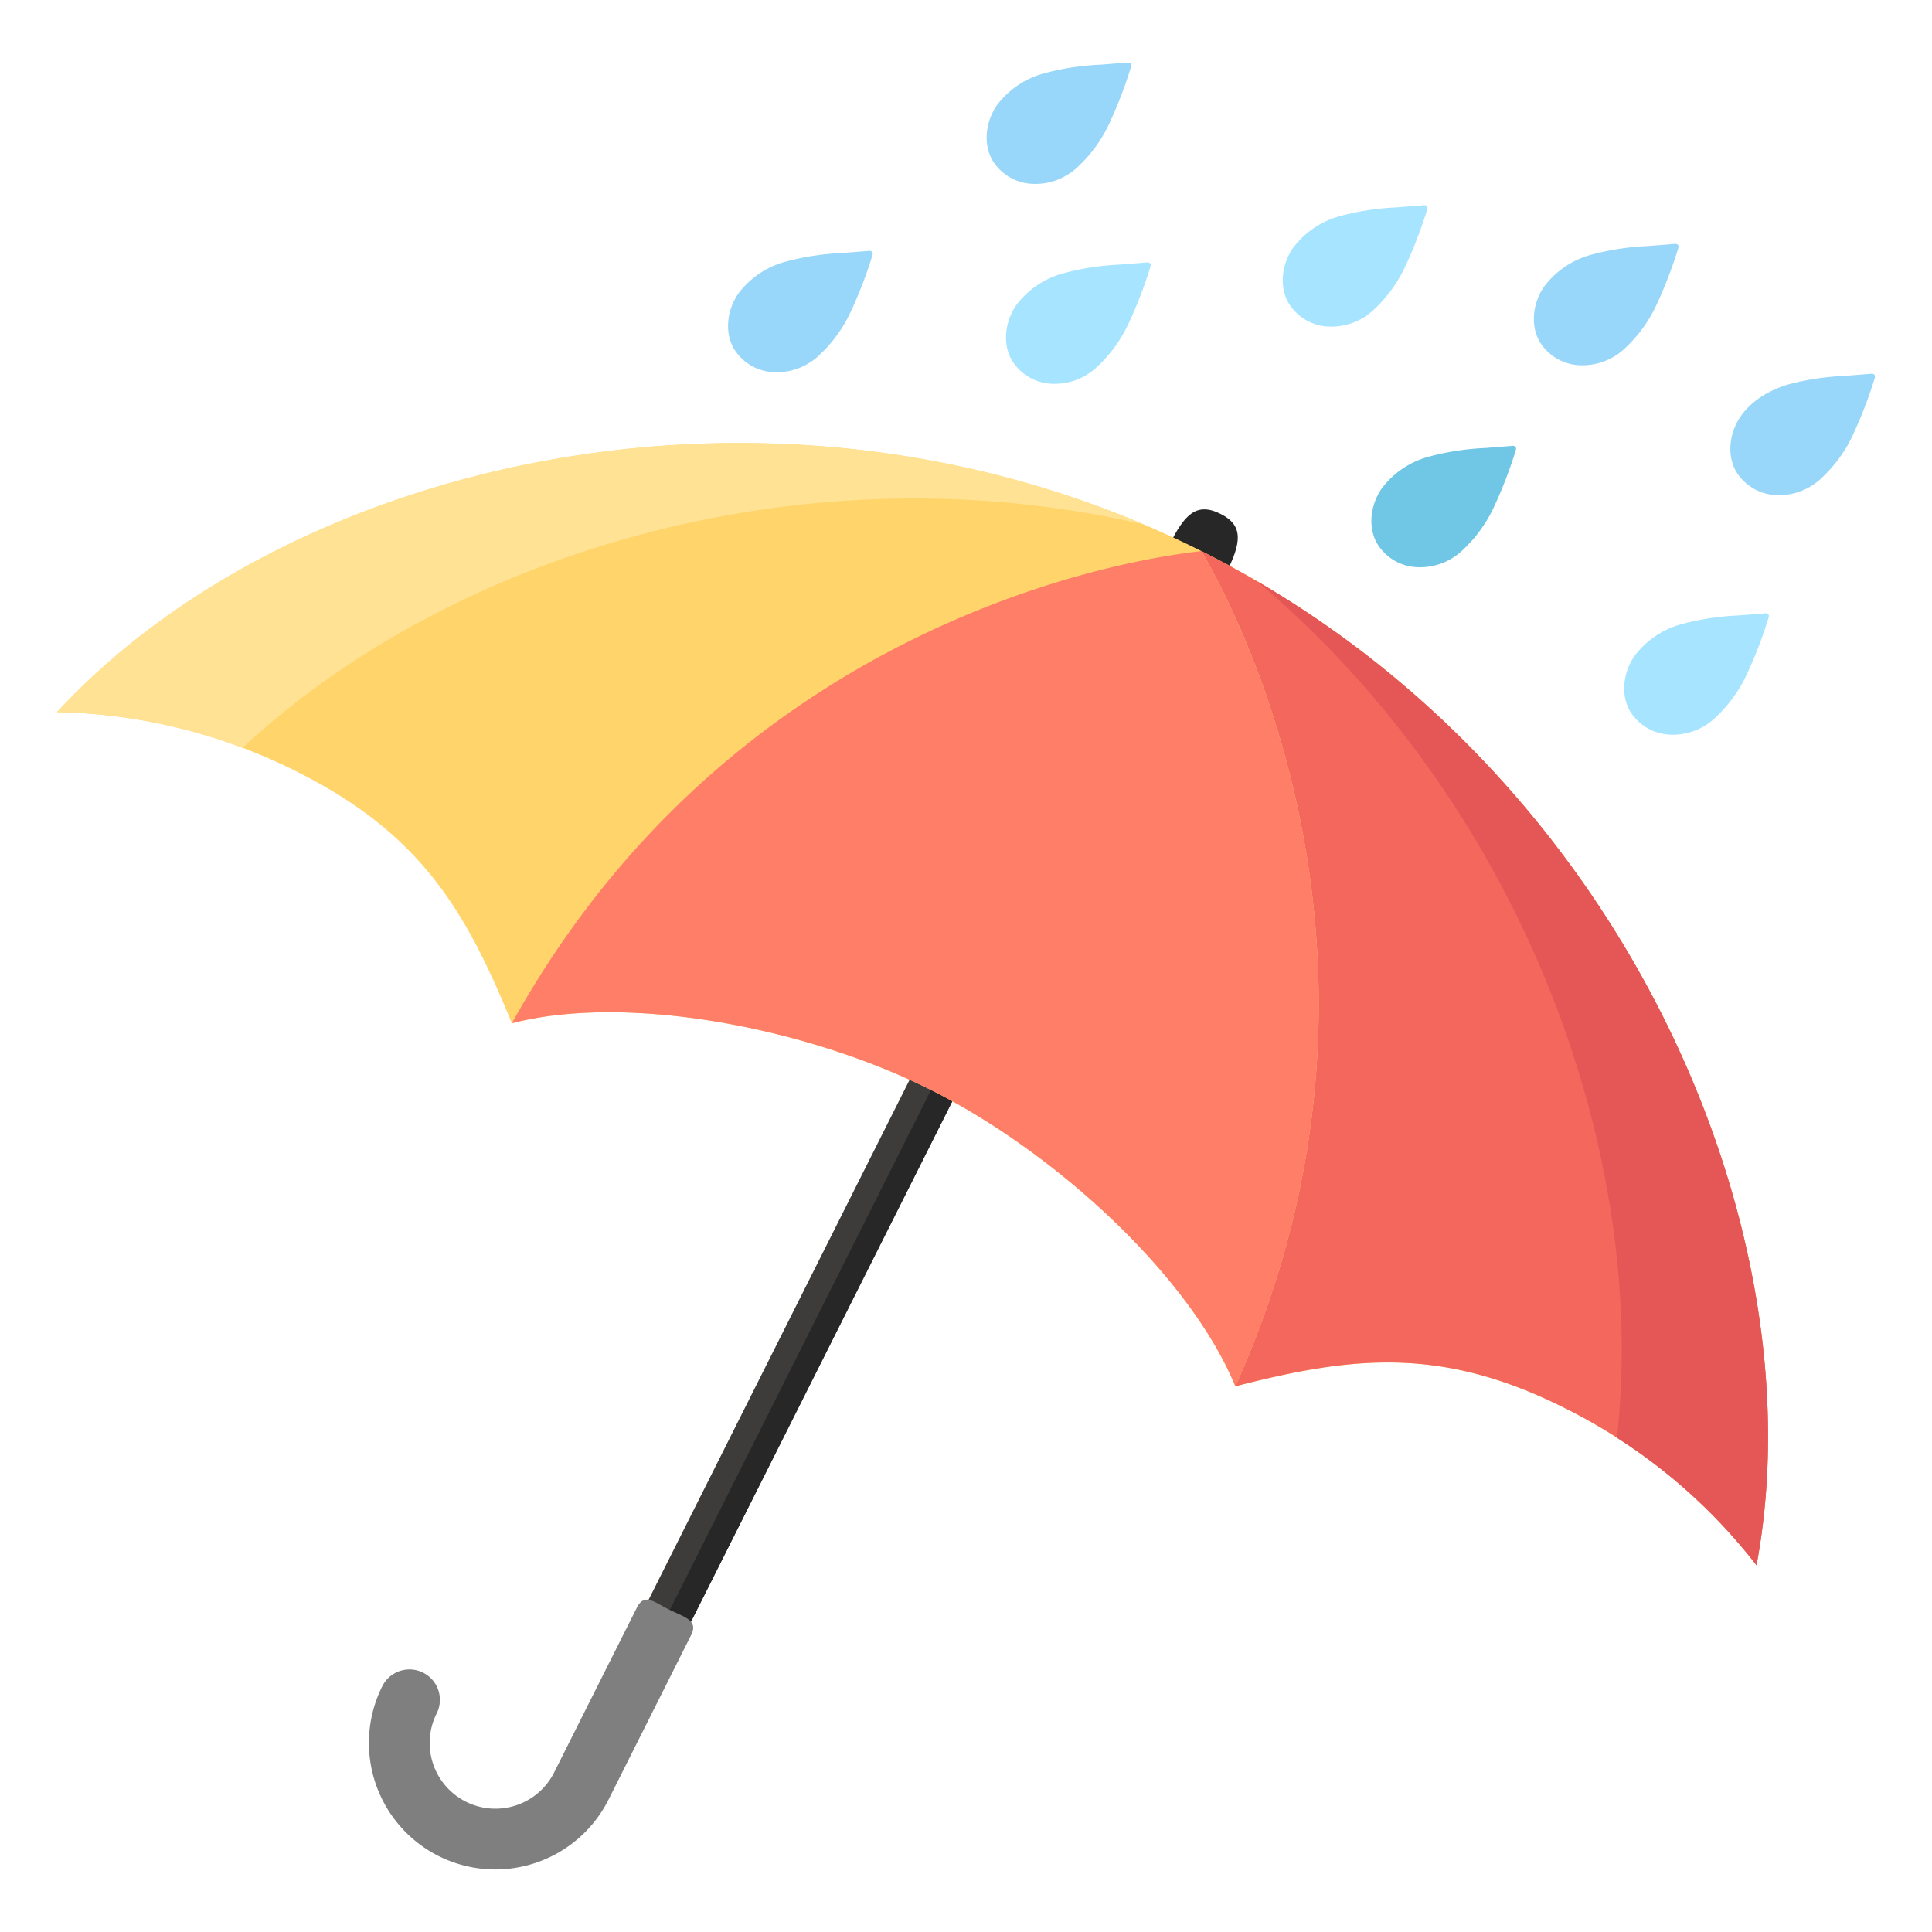 <svg xmlns="http://www.w3.org/2000/svg" xmlns:xlink="http://www.w3.org/1999/xlink" width="430" height="430" viewBox="0 0 430 430">
  <defs>
    <clipPath id="clip-path">
      <rect id="Rectangle_3" data-name="Rectangle 3" width="404.637" height="402.17" fill="none"/>
    </clipPath>
  </defs>
  <g id="rainfall" transform="translate(11 8)">
    <rect id="Rectangle_75379" data-name="Rectangle 75379" width="430" height="430" transform="translate(-11 -8)" fill="#fff" opacity="0"/>
    <g id="Group_1" data-name="Group 1" transform="translate(1.681 5.918)">
      <rect id="Rectangle_1" data-name="Rectangle 1" width="191.24" height="10.624" transform="translate(127.724 350.002) rotate(-63.345)" fill="#3d3c3b"/>
      <rect id="Rectangle_2" data-name="Rectangle 2" width="191.24" height="5.385" transform="matrix(0.449, -0.894, 0.894, 0.449, 132.407, 352.353)" fill="#282727"/>
      <g id="Group_2" data-name="Group 2" transform="translate(0 -0.003)">
        <g id="Group_1-2" data-name="Group 1" transform="translate(0 0)" clip-path="url(#clip-path)">
          <path id="Path_1" data-name="Path 1" d="M1930.042,790.88c-3.318,6.609-8.831,10.549-12.315,8.8s-3.619-8.524-.3-15.133,5.938-9.558,11.4-6.816c5.2,2.612,4.533,6.54,1.216,13.149" transform="translate(-1669.82 -677.258)" fill="#282727"/>
          <path id="Path_2" data-name="Path 2" d="M101.235,790.7c26.012-6.7,65.831,1.078,93.33,14.881s57.528,41.085,67.7,65.948c26.012-6.7,45.8-8.977,73.3,4.827a123.729,123.729,0,0,1,42.7,34.989c14.174-75.7-30.782-179.147-123.433-225.655S52.233,664.878,0,721.473a123.728,123.728,0,0,1,53.569,13.335c27.5,13.8,37.5,31.03,47.666,55.894" transform="translate(0 -576.894)" fill="#ffd56b"/>
          <path id="Path_3" data-name="Path 3" d="M2112.93,1075.007a123.727,123.727,0,0,0-42.7-34.989c-27.5-13.8-47.287-11.528-73.3-4.826,45-99.938-5.737-182.555-7.534-185.891l.1.051c92.651,46.508,137.607,149.956,123.432,225.655" transform="translate(-1734.671 -740.555)" fill="#f4675d"/>
          <path id="Path_4" data-name="Path 4" d="M2166.248,1092.35a122.313,122.313,0,0,1,31.056,28.363c13.532-72.272-26.834-169.836-111.144-218.994,58.9,49.735,87.109,126.956,80.088,190.632" transform="translate(-1819.044 -786.26)" fill="#e55757"/>
          <path id="Path_5" data-name="Path 5" d="M41.3,729.127A122.3,122.3,0,0,0,0,721.169c49.868-54.033,152.221-79.956,242.015-41.721-75.071-17.512-153.85,6-200.716,49.678" transform="translate(0 -576.591)" fill="#ffe294"/>
          <path id="Path_6" data-name="Path 6" d="M951.665,1035c-9.632-23.43-37.028-49.185-63.165-63.565q-1.3-.715-2.6-1.394-.645-.336-1.287-.664c-.215-.11-.431-.218-.646-.326a156.758,156.758,0,0,0-21.029-8.6q-.746-.247-1.495-.487-3-.964-6.068-1.828-1.148-.322-2.3-.632h0q-1.152-.307-2.312-.6-.774-.2-1.549-.386-1.552-.378-3.106-.732l-.779-.174q-1.948-.431-3.9-.818h0q-1.56-.307-3.12-.589s0,0,0,0q-2.344-.422-4.678-.773s0,0,0,0c-3.373-.508-6.73-.909-10.043-1.193,0,0,0,0,0,0q-1.148-.1-2.287-.177-2.658-.184-5.27-.265-1.492-.045-2.964-.055t-2.922.017l-.723.017q-.721.016-1.438.045l-.715.029q-.713.033-1.418.074-1.059.062-2.1.146-.7.057-1.385.121t-1.369.142a74.125,74.125,0,0,0-10.351,1.85c53.248-95.9,149.684-104.538,153.434-105.09l.057.029c1.8,3.335,52.533,85.952,7.534,185.891" transform="translate(-689.404 -740.358)" fill="#ff7e67"/>
          <path id="Path_7" data-name="Path 7" d="M557.666,2728.957a28.193,28.193,0,0,1-12.535-37.8,6.767,6.767,0,1,1,12.1,6.072,14.626,14.626,0,0,0,26.144,13.124l18.407-36.67c1.677-3.341,3.791-1.285,7.131.392s6.642,2.34,4.965,5.68l-18.407,36.669a28.193,28.193,0,0,1-37.8,12.535" transform="translate(-472.725 -2329.777)" fill="#7f7f7f"/>
          <path id="Path_8" data-name="Path 8" d="M1636.086,23.41a13.688,13.688,0,0,1-10.4,3.556,10.921,10.921,0,0,1-8.444-5.3c-2.084-3.74-1.392-8.621,1.035-12.147a19.442,19.442,0,0,1,10.422-7.09A57.873,57.873,0,0,1,1641.368.474l5.883-.466a.972.972,0,0,1,.808.18c.231.249.137.646.029.968a99.519,99.519,0,0,1-4.771,12.382,30.964,30.964,0,0,1-7.231,9.872" transform="translate(-1409.093 0.003)" fill="#98d7f9"/>
          <path id="Path_9" data-name="Path 9" d="M1186.624,350.808a13.688,13.688,0,0,1-10.4,3.556,10.921,10.921,0,0,1-8.444-5.3c-2.084-3.74-1.392-8.621,1.035-12.147a19.442,19.442,0,0,1,10.422-7.09,57.872,57.872,0,0,1,12.665-1.955l5.883-.466a.972.972,0,0,1,.808.18c.231.249.137.646.029.968a99.531,99.531,0,0,1-4.771,12.382,30.969,30.969,0,0,1-7.231,9.873" transform="translate(-1017.181 -285.474)" fill="#98d7f9"/>
          <path id="Path_10" data-name="Path 10" d="M2150.806,271.481a13.688,13.688,0,0,1-10.4,3.556,10.92,10.92,0,0,1-8.444-5.3c-2.084-3.74-1.392-8.621,1.035-12.147a19.441,19.441,0,0,1,10.422-7.09,57.875,57.875,0,0,1,12.665-1.955l5.883-.466a.972.972,0,0,1,.808.18c.231.249.137.646.029.968a99.53,99.53,0,0,1-4.771,12.382,30.961,30.961,0,0,1-7.231,9.873" transform="translate(-1857.907 -216.304)" fill="#a6e4ff"/>
          <path id="Path_11" data-name="Path 11" d="M2304.886,689.738a13.688,13.688,0,0,1-10.4,3.556,10.922,10.922,0,0,1-8.444-5.3c-2.084-3.74-1.392-8.62,1.035-12.147a19.442,19.442,0,0,1,10.422-7.09,57.873,57.873,0,0,1,12.665-1.955l5.883-.466a.972.972,0,0,1,.808.18c.231.249.137.646.029.968a99.58,99.58,0,0,1-4.771,12.382,30.961,30.961,0,0,1-7.231,9.872" transform="translate(-1992.259 -581.007)" fill="#70c6e5"/>
          <path id="Path_12" data-name="Path 12" d="M2587.284,338.68a13.688,13.688,0,0,1-10.4,3.556,10.922,10.922,0,0,1-8.444-5.3c-2.083-3.74-1.392-8.621,1.035-12.147a19.442,19.442,0,0,1,10.422-7.09,57.872,57.872,0,0,1,12.665-1.955l5.883-.466a.972.972,0,0,1,.808.18c.231.249.137.646.029.968a99.579,99.579,0,0,1-4.771,12.382,30.971,30.971,0,0,1-7.231,9.872" transform="translate(-2238.498 -274.899)" fill="#98d7f9"/>
          <path id="Path_13" data-name="Path 13" d="M2928.854,564.423a13.688,13.688,0,0,1-10.4,3.556,10.92,10.92,0,0,1-8.444-5.3c-2.084-3.74-1.392-8.62,1.035-12.147s6.334-5.819,10.422-7.09a57.866,57.866,0,0,1,12.665-1.954l5.883-.466a.972.972,0,0,1,.808.18c.231.249.137.646.029.968a99.505,99.505,0,0,1-4.771,12.382,30.965,30.965,0,0,1-7.231,9.872" transform="translate(-2536.333 -471.737)" fill="#98d7f9"/>
          <path id="Path_14" data-name="Path 14" d="M2744.315,980.819a13.688,13.688,0,0,1-10.4,3.556,10.921,10.921,0,0,1-8.444-5.3c-2.084-3.74-1.392-8.621,1.035-12.147a19.44,19.44,0,0,1,10.422-7.09,57.873,57.873,0,0,1,12.666-1.955l5.883-.466a.972.972,0,0,1,.808.18c.231.249.137.646.03.968a99.6,99.6,0,0,1-4.771,12.382,30.969,30.969,0,0,1-7.231,9.872" transform="translate(-2375.422 -834.817)" fill="#a6e4ff"/>
          <path id="Path_15" data-name="Path 15" d="M1669.753,370.922a13.687,13.687,0,0,1-10.4,3.556,10.921,10.921,0,0,1-8.444-5.3c-2.084-3.74-1.392-8.621,1.035-12.147a19.442,19.442,0,0,1,10.422-7.09,57.869,57.869,0,0,1,12.665-1.955l5.883-.466a.972.972,0,0,1,.808.18c.231.249.137.646.029.968a99.511,99.511,0,0,1-4.771,12.382,30.962,30.962,0,0,1-7.231,9.872" transform="translate(-1438.449 -303.012)" fill="#a6e4ff"/>
        </g>
      </g>
    </g>
  </g>
</svg>
